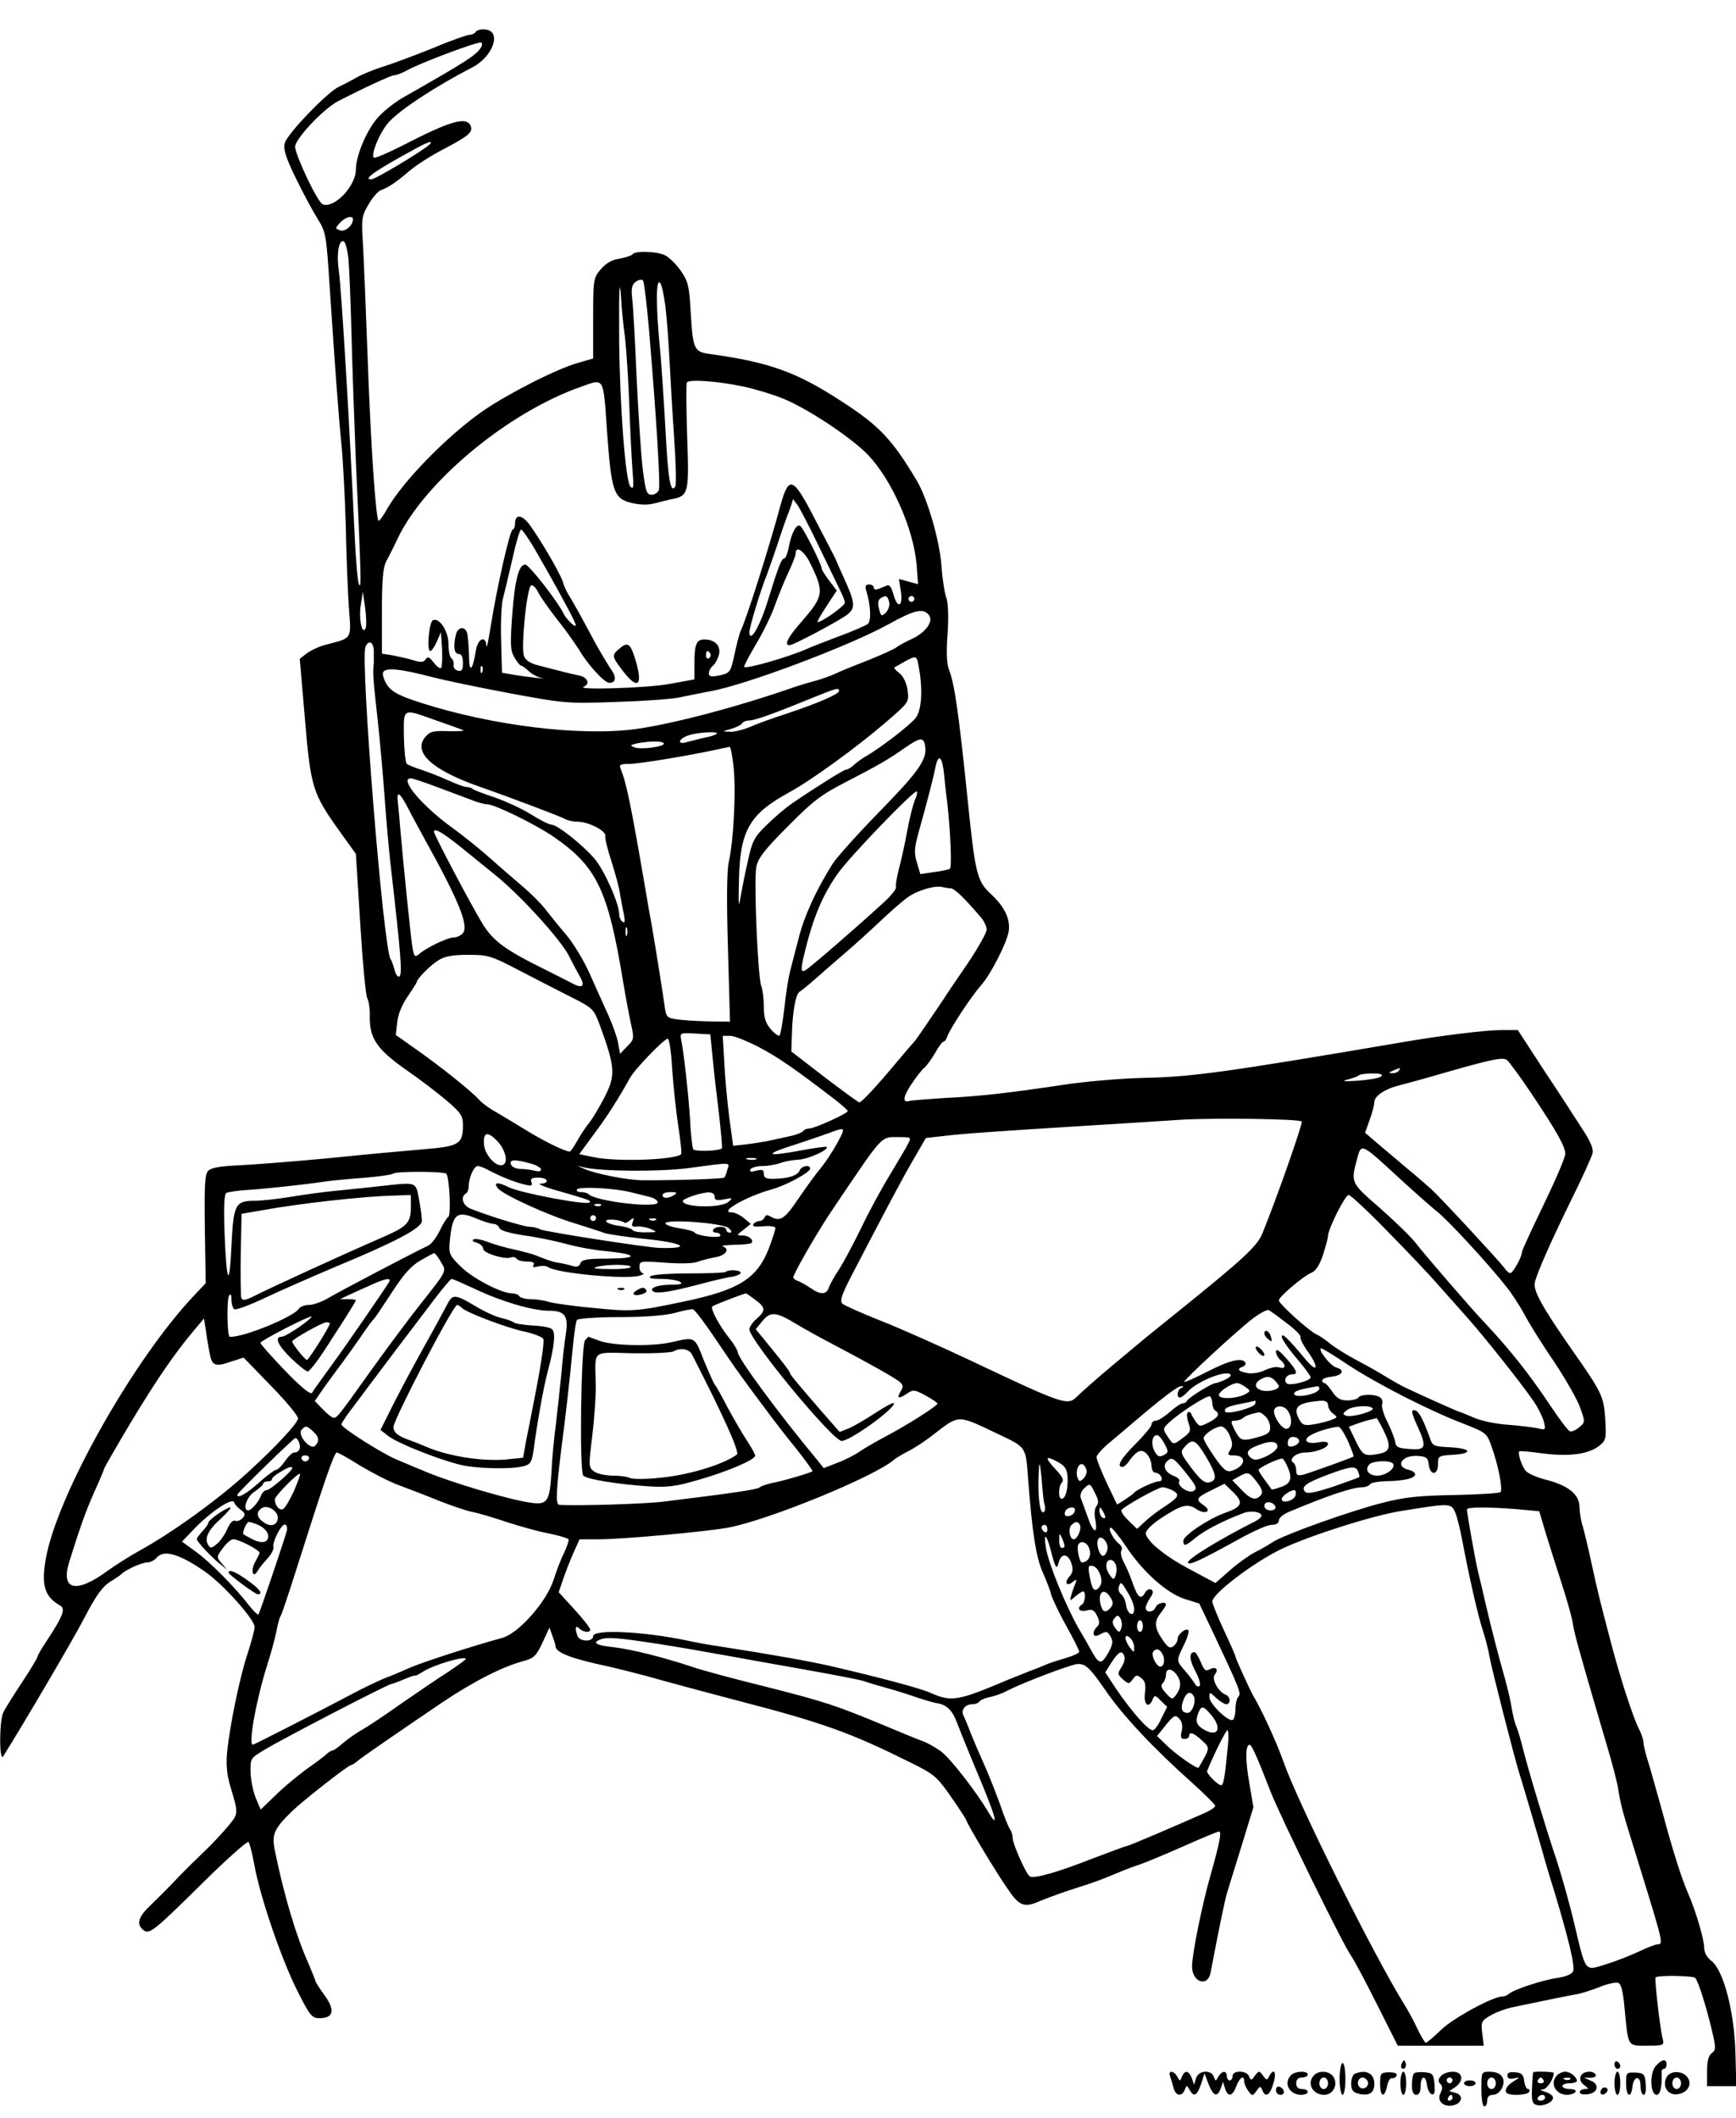 <?xml version="1.0" standalone="no"?>
<!DOCTYPE svg PUBLIC "-//W3C//DTD SVG 20010904//EN"
 "http://www.w3.org/TR/2001/REC-SVG-20010904/DTD/svg10.dtd">
<svg version="1.0" xmlns="http://www.w3.org/2000/svg"
 width="600pt" height="732pt" viewBox="0 0 600 732"
 preserveAspectRatio="xMidYMid meet">

<g transform="translate(0,732) scale(0.1,-0.1)"
fill="#000000" stroke="none">
<path d="M1645 7211 c-3 -6 -13 -11 -21 -11 -8 0 -66 -20 -127 -46 -62 -25
-140 -54 -175 -65 -35 -11 -78 -29 -95 -40 -18 -10 -43 -23 -56 -29 -38 -17
-179 -163 -187 -195 -5 -22 3 -48 40 -124 26 -53 60 -116 76 -141 26 -42 28
-55 39 -225 18 -273 31 -451 41 -550 5 -49 12 -175 15 -280 2 -104 7 -234 11
-287 8 -110 13 -102 -83 -127 -22 -6 -51 -20 -64 -30 l-23 -18 18 -209 c20
-237 26 -256 122 -390 l54 -75 15 -240 c8 -132 19 -248 24 -258 6 -10 10 -41
9 -69 0 -72 27 -110 125 -179 45 -31 108 -79 140 -106 50 -43 57 -53 57 -86 0
-65 -13 -73 -136 -83 -60 -5 -203 -18 -319 -30 -115 -11 -255 -22 -310 -25
-71 -3 -104 -8 -115 -19 -12 -12 -14 -46 -12 -202 l3 -187 -38 -40 c-211 -222
-477 -694 -515 -914 -16 -91 -3 -130 50 -160 19 -11 10 -36 -44 -118 -19 -28
-34 -54 -34 -58 0 -4 -24 -44 -53 -88 -30 -45 -59 -92 -65 -104 -15 -27 -15
-175 -1 -153 68 108 244 407 283 483 38 73 60 103 86 120 19 11 37 24 40 27
13 14 70 40 88 40 11 0 25 7 32 15 25 31 78 16 169 -47 63 -44 171 -165 171
-191 0 -10 -11 -51 -24 -91 -26 -77 -61 -244 -71 -341 -4 -42 -1 -77 10 -115
30 -101 30 -97 -8 -143 -19 -23 -54 -60 -77 -82 -23 -22 -66 -64 -94 -93 -28
-30 -70 -72 -94 -95 -44 -42 -52 -66 -27 -87 21 -17 35 -6 208 165 82 81 152
143 156 139 4 -5 13 -40 20 -79 20 -111 92 -321 146 -430 46 -92 53 -100 79
-100 49 0 55 27 18 79 -18 24 -32 47 -32 50 0 3 -11 29 -23 58 -44 98 -84 233
-116 387 -13 61 -6 78 58 141 37 36 195 160 205 160 3 0 14 7 23 15 20 16 126
89 288 199 110 74 213 127 287 146 33 9 42 18 63 63 l24 52 10 -28 c6 -16 11
-32 11 -36 0 -20 44 -39 140 -61 58 -12 161 -38 230 -58 69 -19 181 -49 250
-67 309 -80 401 -114 610 -218 79 -39 89 -48 137 -117 29 -41 52 -78 53 -81 0
-9 105 -184 142 -236 41 -61 58 -67 110 -44 24 10 81 31 128 46 47 14 103 35
125 45 22 9 60 25 85 33 25 8 97 38 160 66 63 28 118 51 123 51 10 0 3 -37
-29 -150 -29 -102 -64 -273 -64 -316 0 -55 54 -73 64 -22 30 159 49 248 56
273 5 17 28 91 51 165 l41 134 -14 83 c-14 79 -14 133 1 133 7 0 26 -42 72
-161 34 -87 248 -525 279 -569 10 -14 50 -89 89 -167 l72 -143 148 0 149 0 -5
42 c-5 40 -3 44 28 62 18 11 51 23 73 28 94 20 193 40 221 45 17 2 53 14 82
25 28 12 58 18 66 15 10 -4 16 -28 21 -79 14 -145 9 -138 78 -138 57 0 60 1
55 22 -10 37 -29 209 -25 214 9 8 130 6 137 -2 11 -12 37 -95 57 -178 15 -64
15 -71 0 -82 -11 -8 -16 -27 -16 -63 l0 -51 51 0 50 0 -3 117 c-4 143 -42 285
-83 316 -16 12 -25 29 -25 46 0 28 -30 130 -55 186 -22 50 -52 143 -90 285
-21 74 -43 155 -51 179 -8 25 -14 52 -14 60 0 9 -7 28 -14 43 -22 41 -69 188
-100 308 -38 144 -42 161 -66 270 -11 52 -25 109 -30 126 -6 17 -10 46 -11 65
0 44 -38 75 -116 95 -32 8 -64 22 -71 32 -14 18 -27 61 -21 66 2 2 38 -1 80
-7 91 -12 158 -3 195 25 25 20 26 25 22 94 -5 79 -12 92 -115 239 -105 151
-135 205 -128 234 9 36 56 142 130 293 35 70 65 138 69 151 4 17 -6 41 -37 88
-23 36 -82 127 -132 202 l-89 137 -56 0 c-56 0 -211 -19 -355 -44 -593 -101
-718 -118 -875 -121 -83 -2 -207 -12 -290 -25 -189 -28 -282 -39 -410 -45 -58
-4 -110 -8 -117 -10 -25 -8 -22 15 7 58 16 24 36 50 45 57 8 7 25 30 37 51 12
22 25 39 29 39 4 0 10 8 13 18 10 28 84 140 117 177 33 37 89 147 95 185 7 43
-13 85 -61 130 -48 45 -54 67 -80 320 -31 303 -46 408 -65 455 -8 20 -10 61
-5 125 4 59 2 106 -4 123 -6 16 -14 65 -17 110 -6 87 -48 233 -86 297 -85 142
-129 189 -261 274 -155 101 -249 134 -450 162 -59 8 -62 14 -70 148 -5 88 -9
104 -34 140 -16 23 -40 46 -53 53 -29 15 -106 17 -114 4 -3 -4 -23 -11 -45
-15 -27 -4 -47 -16 -65 -37 -25 -30 -26 -35 -26 -169 l0 -139 -52 -15 c-77
-22 -241 -106 -330 -167 -123 -86 -274 -241 -329 -336 -13 -24 -27 -43 -30
-43 -10 0 -28 265 -39 580 -6 162 -13 335 -16 383 -5 81 -4 91 20 131 14 24
33 46 43 49 25 9 51 26 100 68 23 19 74 52 115 73 86 45 103 59 95 80 -14 35
-69 19 -236 -67 -51 -26 -96 -45 -99 -42 -11 11 20 87 51 122 38 43 163 125
289 190 72 37 103 125 46 131 -14 2 -29 -2 -33 -7z m18 -54 c-16 -27 -50 -49
-268 -173 -27 -15 -67 -46 -87 -68 -39 -42 -78 -133 -78 -182 0 -57 -75 -136
-115 -120 -17 6 -95 171 -95 199 0 27 98 131 148 157 89 46 184 90 195 90 7 0
26 7 42 16 48 27 249 102 258 97 4 -2 4 -10 0 -16z m-178 -336 c-21 -21 -188
-121 -202 -121 -31 0 15 31 162 111 35 19 54 24 40 10z m-265 -259 c0 -21 -28
-45 -45 -38 -17 6 -17 7 0 26 18 20 45 27 45 12z m-16 -135 c3 -28 8 -149 11
-267 3 -118 10 -314 15 -435 19 -416 19 -440 11 -425 -5 8 -11 83 -15 165 -18
390 -45 845 -55 920 -9 60 1 111 18 100 5 -3 12 -29 15 -58z m1040 -257 c25
-297 39 -528 33 -544 -4 -9 -15 -16 -25 -16 -17 0 -21 12 -31 93 -6 50 -15
193 -21 317 -5 124 -12 245 -15 269 -4 34 -1 47 12 57 10 7 21 9 25 5 4 -3 14
-85 22 -181z m56 89 c5 -41 11 -123 14 -184 3 -60 10 -181 16 -268 6 -86 8
-162 4 -168 -16 -27 -25 21 -34 197 -6 104 -14 234 -20 289 -13 140 -13 232 1
218 6 -6 14 -44 19 -84z m-140 -104 c5 -44 12 -150 15 -235 3 -85 8 -186 11
-225 5 -58 4 -68 -7 -57 -17 16 -37 278 -39 507 -1 174 1 229 7 140 1 -27 7
-86 13 -130z m410 -171 c41 -9 104 -28 140 -43 86 -36 233 -134 290 -193 83
-87 158 -258 168 -380 l5 -67 -33 9 -33 9 7 -45 c7 -54 -13 -58 -27 -5 -5 19
-13 31 -20 28 -7 -3 -20 -8 -29 -12 -11 -4 -18 -3 -18 4 0 6 -7 11 -16 11 -12
0 -15 -6 -10 -22 16 -52 18 -104 5 -115 -8 -5 -52 -25 -99 -42 -47 -18 -94
-36 -105 -41 -60 -28 -215 -73 -223 -65 -2 2 16 36 40 77 24 40 55 102 67 138
13 36 34 87 47 114 13 28 24 56 24 63 0 28 27 11 48 -29 52 -105 50 -117 -28
-207 -48 -55 -61 -81 -41 -81 12 0 156 76 194 102 34 24 34 40 -1 119 -16 35
-32 71 -35 79 -4 8 -35 69 -70 135 -76 148 -90 153 -119 50 -42 -155 -120
-400 -138 -435 -4 -9 -13 -43 -20 -75 -15 -71 -16 -71 -57 -80 -25 -5 -33 -3
-33 8 0 8 6 20 14 26 8 7 17 24 21 39 7 30 -14 52 -51 52 -27 0 -34 -17 -34
-85 l0 -53 -87 -16 c-79 -14 -327 -22 -295 -9 22 9 13 32 -15 38 -29 6 -65 15
-141 35 -29 7 -46 18 -51 33 -11 29 10 239 25 244 6 2 17 -9 24 -24 8 -16 37
-57 65 -93 29 -36 62 -83 76 -105 31 -53 88 -115 105 -115 23 0 26 20 5 48
-10 15 -34 55 -52 87 -58 109 -79 145 -93 168 -8 12 -17 33 -21 47 -11 35
-105 192 -128 212 -22 21 -37 15 -37 -13 0 -10 -4 -19 -8 -19 -9 0 -54 -196
-76 -335 -8 -49 -14 -80 -15 -67 -2 37 -29 26 -36 -15 -12 -74 -24 -82 -24
-16 -1 34 -4 68 -7 77 -9 23 -31 19 -38 -6 -10 -40 -7 -68 9 -68 10 0 15 -10
15 -31 0 -24 -4 -30 -17 -27 -10 2 -17 11 -15 20 1 9 -2 19 -8 23 -5 3 -10 25
-10 49 0 44 -30 91 -53 83 -14 -4 -23 -107 -10 -107 5 0 15 15 23 33 l14 32 4
-59 c1 -32 0 -61 -3 -64 -4 -4 -15 4 -26 18 -15 20 -21 22 -28 11 -7 -10 -16
-11 -42 -3 -19 6 -51 13 -71 17 l-38 6 0 145 c0 108 4 153 14 172 8 15 27 52
41 82 95 198 384 437 635 524 79 28 75 36 88 -154 15 -208 23 -233 84 -248 29
-7 56 -8 79 -2 19 5 46 12 61 15 58 11 60 20 53 216 -3 98 -4 183 -1 187 7 12
106 5 196 -14z m261 -554 c33 -69 67 -138 74 -153 8 -16 15 -34 15 -40 0 -11
-79 -67 -94 -67 -3 0 10 24 30 54 l36 55 -26 34 c-14 19 -26 37 -26 42 0 14
-63 140 -74 147 -13 9 -31 -24 -40 -74 -4 -21 -11 -38 -15 -38 -10 0 -20 -26
-56 -142 -27 -90 -64 -154 -65 -113 0 17 39 147 61 200 4 11 20 56 35 100 14
44 30 89 34 100 5 11 11 29 15 40 l6 20 15 -20 c8 -11 42 -76 75 -145z m-983
-7 c37 -65 65 -113 118 -212 13 -24 24 -48 24 -52 0 -11 -34 22 -43 42 -18 38
-116 164 -130 167 -23 5 -38 -51 -47 -178 -7 -98 -6 -119 8 -142 9 -16 19 -28
22 -28 4 0 16 -9 27 -19 11 -11 31 -21 44 -24 34 -6 -48 3 -96 11 l-40 7 -3
110 c-2 61 1 126 6 145 5 19 20 81 33 138 12 56 26 102 30 102 4 0 25 -30 47
-67z m-584 -273 c-12 -30 -25 33 -17 79 l7 46 8 -55 c4 -30 5 -62 2 -70z
m1809 90 c3 -12 -2 -27 -11 -37 -15 -14 -17 -14 -24 13 -5 19 -3 31 5 36 19
12 24 10 30 -12z m87 10 c0 -5 -4 -10 -10 -10 -5 0 -10 5 -10 10 0 6 5 10 10
10 6 0 10 -4 10 -10z m50 -55 c18 -21 -10 -61 -58 -83 -20 -9 -44 -22 -52 -28
-8 -7 -51 -26 -95 -44 -44 -17 -96 -38 -115 -47 -19 -9 -48 -19 -65 -24 -16
-4 -50 -14 -75 -22 -196 -69 -428 -130 -555 -147 -190 -25 -494 12 -740 91
-75 24 -99 37 -116 60 -11 16 -18 37 -15 45 7 18 60 13 173 -17 39 -10 158
-35 265 -55 189 -35 197 -36 368 -30 96 3 195 10 220 16 25 5 72 15 105 21
120 21 477 155 615 231 90 50 120 57 140 33z m-1918 -122 c0 -16 0 -35 0 -43
-4 -35 -3 -52 13 -195 9 -82 20 -208 25 -280 5 -71 14 -168 19 -215 38 -330
42 -388 31 -395 -5 -3 -12 7 -16 22 -4 15 -10 33 -14 38 -25 35 -105 1031 -87
1079 10 25 27 19 29 -11z m1163 -12 c3 -5 1 -12 -5 -16 -5 -3 -10 1 -10 9 0
18 6 21 15 7z m720 -44 c15 -77 11 -151 -10 -178 -18 -24 -123 -105 -176 -135
-10 -6 -27 -18 -37 -27 -10 -10 -23 -17 -28 -17 -9 -1 -102 -59 -184 -115 -24
-16 -65 -51 -91 -77 -42 -41 -49 -54 -64 -123 -10 -42 -21 -100 -26 -128 -6
-39 -7 -24 -5 63 4 169 36 226 171 300 79 43 236 157 337 244 80 69 80 69 75
110 -4 25 -14 48 -28 59 -12 9 -20 19 -18 20 80 46 76 46 84 4z m-1508 -19
c-3 -8 -6 -5 -6 6 -1 11 2 17 5 13 3 -3 4 -12 1 -19z m1233 -66 c0 -11 -77
-44 -180 -78 -47 -15 -104 -36 -127 -46 -24 -10 -55 -18 -70 -17 -28 1 -28 1
4 10 18 5 35 14 38 19 3 6 15 10 25 10 19 0 86 24 225 81 76 31 85 33 85 21z
m-1395 -101 c44 -15 87 -31 95 -34 8 -3 -14 -5 -48 -4 -56 2 -66 -1 -83 -21
-42 -53 25 -113 186 -170 120 -42 280 -103 297 -112 10 -6 30 -10 45 -10 37 0
99 -32 95 -49 -2 -7 8 -48 22 -90 13 -42 27 -92 29 -111 3 -19 9 -50 13 -69 5
-25 4 -32 -4 -27 -7 4 -12 16 -12 27 0 36 -52 153 -85 191 -41 48 -129 118
-149 118 -8 0 -40 16 -70 35 -30 19 -86 45 -126 59 -39 13 -74 26 -77 30 -4 3
-13 6 -20 6 -8 0 -38 11 -66 24 -29 13 -70 29 -92 36 -22 7 -44 16 -49 20 -5
5 -9 47 -10 94 -1 101 -6 98 109 57z m972 -47 c-3 -4 -23 -10 -44 -14 -21 -5
-48 -12 -60 -15 -33 -10 -29 11 5 23 30 11 109 16 99 6z m721 -47 c5 -44 -26
-87 -163 -227 -72 -74 -143 -153 -157 -175 -58 -92 -99 -182 -118 -259 -12
-44 -25 -97 -30 -116 -5 -19 -14 -75 -19 -124 -6 -49 -13 -92 -17 -95 -3 -3
-17 7 -30 22 -18 21 -24 40 -24 77 0 27 -4 60 -9 73 -12 32 -26 364 -17 411 6
30 28 59 109 140 88 89 116 110 202 154 116 60 143 76 205 119 52 36 64 37 68
0z m-904 14 c7 -11 -78 -23 -101 -14 -16 6 -15 8 5 13 42 9 91 10 96 1z m242
-88 c8 -86 -1 -250 -17 -321 -7 -31 -8 -133 -3 -300 l7 -253 -74 1 c-41 1 -90
4 -110 7 -34 5 -37 8 -42 47 -9 63 -35 225 -45 281 -5 28 -15 82 -21 120 -51
297 -66 370 -86 418 -6 14 -1 17 31 17 35 0 207 29 304 50 19 4 38 8 42 9 3 0
10 -34 14 -76z m727 -20 c3 -32 8 -76 11 -98 12 -108 16 -223 9 -228 -4 -2
-29 -8 -55 -11 l-47 -7 -12 40 c-11 36 -9 51 10 119 24 86 47 173 55 215 10
44 23 31 29 -30z m-1750 -44 c45 -17 99 -37 120 -45 20 -8 44 -14 52 -14 25 0
161 -67 224 -109 154 -105 192 -184 245 -506 9 -55 22 -122 28 -149 10 -45 9
-50 -15 -73 l-24 -25 -7 39 c-4 21 -20 65 -35 98 -15 33 -43 95 -62 138 -19
43 -55 104 -81 135 -27 31 -60 73 -75 92 -15 19 -51 55 -81 80 -29 25 -78 67
-108 94 -30 27 -89 75 -132 106 -106 77 -183 170 -142 170 6 0 48 -14 93 -31z
m1650 -42 c-6 -12 -19 -62 -28 -112 -9 -49 -23 -110 -30 -135 -6 -25 -10 -50
-8 -56 2 -6 -18 -31 -45 -55 -88 -81 -253 -224 -268 -232 -19 -11 -18 4 6 96
26 98 57 169 105 237 41 59 266 292 274 285 2 -3 0 -15 -6 -28z m-1750 -35
c13 -26 37 -69 52 -97 120 -216 156 -304 135 -330 -7 -8 -21 -15 -32 -15 -21
0 -94 -35 -119 -57 -15 -12 -17 -10 -23 19 -6 35 -33 301 -42 408 -3 36 -7 80
-9 98 -5 42 7 34 38 -26z m179 -129 c39 -32 94 -76 122 -99 84 -68 220 -217
251 -275 15 -30 34 -65 42 -79 16 -31 3 -37 -34 -16 -15 8 -53 27 -83 42 -144
71 -185 101 -222 161 -37 60 -168 308 -168 318 0 15 28 -1 92 -52z m1693 -143
c13 0 46 -31 104 -99 12 -13 21 -33 21 -44 0 -11 -30 -64 -67 -119 -38 -55
-75 -110 -83 -123 -41 -61 -95 -141 -100 -145 -3 -3 -30 -34 -60 -70 -69 -83
-122 -140 -130 -140 -3 0 -58 40 -121 88 l-114 88 2 59 c2 78 13 138 26 147 7
4 34 26 61 50 27 24 72 63 100 87 28 24 80 71 116 105 36 34 80 73 99 86 34
24 95 41 119 34 8 -2 20 -4 27 -4z m-1118 -162 c-3 -7 -5 -2 -5 12 0 14 2 19
5 13 2 -7 2 -19 0 -25z m-376 -120 c56 -29 137 -71 181 -93 77 -39 80 -42 100
-95 55 -150 56 -176 18 -251 -18 -35 -42 -75 -53 -89 -12 -14 -31 -43 -42 -63
-11 -20 -23 -37 -26 -37 -17 0 -99 41 -159 79 -36 22 -81 49 -100 60 -19 10
-44 29 -55 41 -25 28 -128 111 -219 175 l-68 48 5 45 c3 27 17 61 36 88 17 25
31 47 31 49 0 11 47 59 75 76 22 14 49 19 103 19 68 0 79 -3 173 -52z m672
-303 c4 -44 14 -132 22 -195 7 -63 12 -116 10 -119 -10 -9 -93 -12 -99 -3 -3
6 -9 52 -11 104 -6 89 -21 227 -31 276 -4 22 -2 23 48 20 l53 -3 8 -80z m160
36 c66 -35 119 -71 265 -183 23 -18 42 -35 42 -38 0 -8 -114 -60 -132 -60 -9
0 -19 -4 -22 -9 -3 -4 -20 -12 -38 -16 -18 -4 -51 -11 -73 -16 -22 -5 -61 -11
-86 -14 l-45 -5 -14 102 c-7 57 -15 142 -17 191 l-5 87 26 0 c14 0 58 -18 99
-39z m-300 -73 c4 -57 13 -146 21 -198 8 -52 13 -97 10 -99 -19 -20 -227 -27
-303 -10 l-49 10 49 67 c45 59 91 132 126 196 16 30 118 136 131 136 5 0 12
-46 15 -102z m2967 -83 c91 -136 120 -188 120 -213 0 -12 -34 -91 -75 -176
-41 -85 -75 -158 -75 -164 0 -16 -31 -72 -40 -72 -5 0 -15 9 -23 21 -15 20
-215 237 -251 270 -11 10 -50 44 -89 76 -38 32 -85 72 -104 88 l-35 30 16 45
c9 25 16 52 16 61 0 21 37 46 87 58 45 12 86 23 168 47 155 44 190 51 204 40
7 -6 44 -56 81 -111z m-455 75 c-3 -5 -14 -10 -23 -9 -14 0 -13 2 3 9 27 11
27 11 20 0z m-61 -20 c-6 -6 -42 -12 -80 -15 -51 -3 -60 -2 -36 4 18 5 36 11
39 15 4 3 24 6 47 6 27 0 37 -3 30 -10z m-275 -156 c5 -5 -88 -270 -136 -387
-19 -45 -62 -85 -295 -273 -121 -97 -108 -87 -223 -183 -55 -46 -110 -95 -123
-108 -32 -32 -45 -28 -372 127 -102 48 -239 109 -305 135 -66 26 -126 53 -133
59 -10 10 -4 29 31 97 119 229 173 331 213 400 l44 76 63 7 c64 8 196 17 502
36 99 6 241 15 315 20 119 7 409 3 419 -6z m-1605 -74 c-15 -28 -41 -67 -58
-88 -17 -20 -51 -67 -76 -104 -47 -70 -63 -81 -94 -64 -14 8 -20 8 -23 -1 -3
-7 -11 -13 -18 -13 -8 0 -17 -5 -21 -11 -5 -8 6 -10 35 -7 23 2 41 -1 41 -6 0
-6 -10 -37 -22 -69 -41 -106 -103 -145 -293 -185 -161 -34 -182 -36 -308 -23
-69 6 -140 16 -158 21 -19 6 -48 10 -66 10 -17 0 -35 5 -38 10 -3 6 -15 10
-25 10 -37 0 -135 51 -177 92 -38 37 -42 45 -39 82 9 101 23 114 94 84 24 -10
50 -18 58 -18 8 0 17 -6 20 -14 3 -9 35 -18 87 -26 45 -6 111 -20 147 -30 36
-10 96 -21 134 -24 110 -11 115 -25 10 -26 -75 0 -93 -3 -98 -16 -4 -12 -13
-14 -29 -9 -12 4 -31 8 -42 10 -20 2 -43 10 -80 25 -11 5 -45 14 -75 21 -30 6
-72 18 -92 26 -21 8 -43 13 -50 10 -8 -4 -5 -8 10 -12 12 -4 22 -13 22 -21 0
-15 74 -38 96 -30 7 3 16 1 19 -4 4 -6 20 -10 36 -10 20 0 28 -4 23 -12 -5 -8
0 -9 16 -5 13 3 29 2 34 -2 26 -21 269 -44 316 -30 14 4 19 8 13 8 -7 1 -13
11 -13 22 0 21 3 21 88 15 53 -4 98 -3 113 3 13 5 41 12 62 16 36 6 51 29 25
37 -7 3 12 5 41 6 29 0 55 3 58 6 10 10 -9 26 -30 26 -22 0 -22 1 3 20 l25 20
-24 20 c-13 11 -32 20 -43 20 -45 0 52 55 138 79 49 13 134 59 134 72 0 15
-30 10 -36 -6 -7 -17 -37 -28 -86 -29 -30 -1 -38 3 -38 17 0 14 -5 16 -26 11
-19 -5 -25 -4 -20 5 4 6 22 11 41 11 19 0 46 5 61 10 15 6 43 11 63 12 33 1
108 35 98 44 -2 2 -39 -3 -83 -11 -122 -23 -138 -17 -39 15 50 16 108 36 130
44 58 22 59 21 29 -34z m-1174 5 c26 -28 37 -70 20 -80 -21 -13 -63 30 -67 68
-4 45 12 49 47 12z m1419 -7 c-6 -13 -35 -61 -63 -108 -29 -47 -74 -130 -100
-185 -27 -55 -61 -119 -76 -142 -15 -22 -31 -51 -35 -62 -8 -26 -29 -27 -63
-3 -15 10 -35 22 -45 25 -10 4 -17 10 -15 15 19 44 95 173 143 243 171 253
158 239 222 239 42 0 43 -1 32 -22z m1692 -115 c52 -48 112 -101 133 -118 37
-28 176 -178 243 -263 18 -22 47 -67 64 -99 17 -32 63 -105 102 -162 38 -57
78 -127 88 -155 18 -51 18 -51 -3 -69 -12 -10 -26 -16 -32 -14 -6 2 -38 44
-71 94 -70 105 -140 193 -225 283 -37 38 -208 236 -237 274 -17 22 -74 77
-125 122 -100 87 -100 86 -77 171 14 52 13 53 140 -64z m-2218 60 c-7 -2 -21
-2 -30 0 -10 3 -4 5 12 5 17 0 24 -2 18 -5z m-780 -14 c20 -5 37 -15 37 -21 0
-6 -9 -8 -22 -4 -13 3 -35 6 -49 6 -15 0 -29 7 -33 15 -7 18 13 19 67 4z m681
-21 c-3 -13 -8 -25 -11 -28 -4 -4 -167 -10 -283 -9 -49 0 -162 22 -200 39
l-25 11 25 -6 c63 -14 261 -15 360 -2 149 20 143 21 134 -5z m-826 -2 c41 -22
94 -43 126 -50 23 -6 27 -4 23 8 -5 12 1 16 23 16 35 0 41 -20 8 -21 -13 0 15
-12 62 -25 110 -32 114 -33 107 -40 -10 -10 -240 33 -279 53 -38 19 -54 17
-37 -4 19 -23 177 -95 269 -122 41 -13 85 -27 98 -32 13 -5 77 -14 142 -21
132 -13 166 -34 50 -31 -42 1 -397 56 -412 64 -9 5 -26 9 -37 9 -19 0 -138 36
-203 62 -28 10 -38 41 -18 53 6 3 10 15 10 25 0 29 18 70 31 70 6 0 23 -6 37
-14z m-145 -13 c11 -18 16 -142 7 -148 -6 -4 -19 -25 -30 -48 -11 -23 -29 -47
-40 -52 -59 -28 -310 -160 -345 -181 -22 -13 -52 -24 -67 -24 -15 0 -31 -6
-35 -13 -17 -28 -195 -101 -239 -97 -9 0 -11 129 -2 143 5 7 8 2 8 -15 0 -15
5 -30 10 -33 6 -3 52 14 103 38 50 24 160 72 242 107 210 87 297 133 303 158
1 8 -3 40 -9 73 -13 68 -4 64 -149 48 -47 -5 -112 -12 -145 -15 -33 -3 -99
-12 -148 -20 -48 -8 -104 -14 -125 -14 -69 0 -75 -11 -82 -156 -7 -151 -17
-131 -24 48 -3 88 -1 130 6 135 7 3 37 8 67 10 56 3 205 19 271 29 19 3 79 9
133 13 53 4 100 11 104 14 9 10 181 9 186 0z m639 -64 c24 -6 53 -13 65 -16
12 -3 24 -10 26 -17 10 -24 -213 1 -239 27 -4 4 -16 7 -26 7 -11 0 -17 4 -14
9 7 11 131 5 188 -10z m148 -9 c-20 -13 -40 -13 -40 0 0 6 12 10 28 10 21 0
24 -2 12 -10z m140 -6 c0 -12 7 -14 33 -9 30 6 31 5 13 -10 -28 -21 -156 -18
-156 4 0 8 57 28 88 30 14 0 22 -5 22 -15z m-1050 -37 c0 -53 -13 -66 -95
-102 -125 -54 -398 -179 -448 -205 -28 -14 -39 -16 -43 -6 -2 6 -3 75 -2 151
l3 140 70 12 c131 24 357 49 458 51 l57 2 0 -43z m3374 -81 c67 -68 146 -151
176 -186 30 -34 78 -87 105 -118 61 -69 190 -232 227 -287 15 -22 30 -53 34
-69 7 -28 6 -29 -22 -22 -16 3 -63 9 -104 12 -41 3 -94 14 -117 25 -24 10 -45
19 -47 19 -4 0 -121 52 -186 83 -14 6 -47 25 -75 42 -27 17 -75 43 -105 59
-30 16 -66 39 -80 50 -14 12 -36 28 -50 34 -28 14 -130 106 -130 118 0 12 83
82 110 94 18 7 30 26 43 64 9 29 17 58 17 65 0 23 59 141 71 141 7 0 67 -56
133 -124z m-2717 88 c-3 -3 -12 -4 -19 -1 -8 3 -5 6 6 6 11 1 17 -2 13 -5z
m-17 -44 c0 -5 -4 -10 -10 -10 -5 0 -10 5 -10 10 0 6 5 10 10 10 6 0 10 -4 10
-10z m99 -16 c2 -2 11 2 19 9 13 10 15 9 9 -6 -6 -15 -2 -18 16 -16 12 1 33
-3 47 -9 23 -10 22 -11 -17 -11 -23 -1 -44 3 -47 8 -3 5 -26 12 -51 15 -25 4
-43 12 -40 17 5 8 52 3 64 -7z m108 10 c-3 -3 -12 -4 -19 -1 -8 3 -5 6 6 6 11
1 17 -2 13 -5z m252 -29 c11 -10 11 -15 3 -15 -7 0 -12 5 -12 10 0 6 -9 10
-19 10 -11 0 -23 -4 -26 -10 -3 -5 1 -10 9 -10 9 0 16 -5 16 -10 0 -11 -82 -2
-90 11 -3 4 -26 10 -52 14 -27 4 -48 12 -48 17 0 16 202 1 219 -17z m-996
-115 c21 -35 24 -28 -68 -145 -39 -49 -115 -151 -168 -225 -120 -168 -122
-170 -134 -170 -5 0 -22 13 -37 29 l-28 29 33 48 c19 26 46 63 61 83 15 20 44
61 65 91 20 30 40 57 44 60 4 3 31 44 62 91 41 64 67 93 99 112 24 14 45 25
48 26 3 1 14 -13 23 -29z m657 -19 c0 -4 -33 -8 -72 -7 -45 0 -63 3 -48 7 36
10 120 10 120 0z m-836 -53 c-15 -25 -159 -234 -189 -274 -43 -60 -69 -95 -77
-108 -5 -7 -39 21 -93 77 -47 49 -85 92 -85 96 0 7 162 91 176 91 5 0 -13 -16
-40 -35 -27 -19 -55 -35 -63 -35 -26 0 -12 -31 34 -75 26 -25 51 -45 57 -45 6
1 31 33 56 71 25 39 60 93 78 121 17 27 32 52 32 54 0 2 -12 4 -27 4 l-28 0
30 14 c17 8 50 23 75 34 52 24 75 28 64 10z m298 -23 c90 -43 199 -75 254 -75
56 0 69 -17 60 -78 -4 -26 -12 -90 -16 -142 -5 -52 -14 -131 -19 -175 -6 -44
-13 -117 -15 -163 -6 -101 -14 -113 -69 -106 -76 10 -291 74 -381 114 -23 9
-61 26 -86 36 -52 22 -190 110 -190 121 0 5 22 37 50 73 27 36 67 90 90 120
38 51 62 82 187 247 27 35 51 63 54 63 4 0 40 -16 81 -35z m968 -37 c37 -27
37 -38 5 -66 -14 -12 -25 -28 -25 -36 0 -37 288 -386 319 -386 29 0 181 109
181 130 0 5 -27 -9 -61 -31 -33 -22 -76 -47 -94 -55 l-33 -13 -64 73 c-95 110
-108 126 -108 132 0 3 -26 38 -59 78 l-59 72 22 27 c28 35 47 34 115 -7 31
-19 88 -50 126 -70 122 -64 224 -121 237 -134 10 -10 10 -17 0 -32 -14 -24 -5
-26 25 -5 19 13 25 12 62 -8 22 -12 41 -25 41 -28 0 -8 -107 -76 -180 -114
-30 -16 -70 -39 -88 -51 -18 -13 -54 -31 -79 -40 l-46 -18 -24 30 c-132 159
-272 349 -273 370 0 6 -12 27 -27 46 -36 44 -69 106 -61 113 4 4 105 43 116
45 2 0 16 -10 32 -22z m-132 -143 c63 -94 93 -136 194 -270 12 -16 48 -63 81
-103 32 -41 57 -75 55 -77 -6 -5 -103 -34 -138 -40 -19 -4 -40 -11 -45 -16
-10 -7 -82 -18 -325 -48 -67 -9 -304 -16 -367 -12 -13 1 -11 49 8 201 14 106
28 230 38 336 5 51 11 96 15 102 3 5 67 10 148 10 93 0 160 6 193 15 28 8 55
13 60 12 6 -1 43 -50 83 -110z m1969 62 c29 -21 50 -43 48 -48 -3 -4 9 -28 27
-53 38 -54 31 -73 -9 -25 -62 74 -82 94 -83 79 0 -8 23 -41 50 -73 28 -32 50
-63 50 -67 0 -13 -73 -31 -83 -21 -12 12 0 31 19 31 22 0 17 13 -21 56 -23 26
-34 34 -35 23 0 -9 7 -22 15 -29 21 -17 19 -33 -3 -26 -10 4 -32 -1 -49 -9
-17 -9 -44 -13 -58 -11 -35 6 -42 14 -21 22 9 3 13 10 10 15 -11 18 -54 8
-130 -31 -43 -22 -79 -38 -81 -36 -5 4 182 177 237 219 25 19 50 32 55 29 6
-3 34 -23 62 -45z m-3723 -101 c8 -46 19 -51 71 -33 l47 15 94 -97 c52 -53 94
-104 94 -113 0 -16 -77 -99 -175 -188 -103 -94 -258 -206 -374 -270 -34 -19
-83 -50 -108 -68 -111 -82 -165 -68 -133 32 44 141 62 188 101 273 10 24 19
45 19 47 0 3 41 74 91 158 89 148 152 240 221 322 l33 39 7 -44 c3 -24 9 -57
12 -73z m416 100 c0 -10 -73 -126 -79 -126 -7 0 -51 55 -51 64 0 7 104 66 118
66 6 0 12 -2 12 -4z m3519 -143 c99 -65 280 -158 398 -203 79 -31 82 -33 98
-79 23 -63 40 -149 31 -158 -4 -4 -75 -8 -159 -10 -121 -2 -172 -7 -249 -27
-108 -27 -340 -110 -378 -135 -14 -9 -42 -26 -63 -36 -21 -11 -60 -39 -87 -63
l-49 -43 -34 18 c-93 49 -125 68 -164 100 -24 19 -43 43 -43 53 0 11 21 32 53
53 70 46 91 52 121 32 31 -21 57 -9 27 12 -30 20 -27 27 25 52 l46 23 31 -30
c36 -36 30 -50 -30 -71 -56 -20 -143 -78 -143 -96 0 -21 7 -19 43 11 29 24 96
59 163 84 27 11 64 5 64 -9 0 -4 -10 -13 -22 -19 -125 -63 -239 -133 -232
-143 5 -9 39 6 177 82 48 27 98 49 112 49 16 0 25 6 25 15 0 9 15 21 33 29
133 56 221 86 256 86 11 0 23 5 26 10 3 6 30 10 58 11 62 1 98 10 98 24 0 6
-10 12 -22 15 -51 12 -22 53 33 48 28 -2 34 -7 36 -30 5 -39 32 -37 32 1 0 29
2 30 50 33 72 4 67 22 -7 26 -59 3 -62 4 -72 35 -21 58 -36 87 -48 92 -18 6
-16 -6 7 -56 32 -71 28 -81 -27 -77 -41 3 -48 6 -51 25 -2 12 -14 43 -27 69
-13 25 -21 53 -18 61 3 8 0 19 -8 24 -19 12 -66 11 -74 -1 -3 -5 -21 -10 -38
-10 -24 0 -37 7 -52 30 -11 16 -23 30 -27 30 -5 0 -8 4 -8 9 0 6 14 11 32 13
38 4 48 23 16 32 -20 5 -67 66 -51 66 3 0 45 -25 92 -57z m-420 -49 c-13 -7
-30 -13 -37 -14 -14 0 -95 -51 -100 -62 -2 -5 -8 -8 -14 -8 -6 0 -26 -13 -45
-30 -18 -16 -40 -30 -48 -30 -8 0 -15 -6 -15 -13 0 -7 -25 -37 -55 -67 -51
-51 -68 -80 -45 -80 5 0 17 11 25 24 9 13 23 27 32 30 19 8 42 -20 43 -51 0
-13 6 -23 14 -23 8 0 16 -7 20 -15 3 -9 0 -15 -10 -15 -15 0 -75 -28 -84 -39
-3 -4 -17 -14 -32 -24 l-27 -17 -36 75 c-19 41 -35 81 -35 89 0 8 24 34 53 57
28 24 61 51 72 61 97 83 156 128 167 127 10 0 10 -2 1 -6 -14 -5 -18 -33 -5
-33 5 0 17 9 28 21 29 32 118 70 143 61 9 -4 6 -9 -10 -18z m181 -25 c0 -12
-38 -21 -60 -14 -27 8 -25 28 3 41 17 8 26 7 40 -4 9 -9 17 -19 17 -23z m-115
-3 c18 -13 18 -14 -2 -25 -30 -15 -85 -18 -90 -4 -4 11 41 42 63 43 5 0 19 -6
29 -14z m255 -5 c0 -5 -10 -13 -22 -17 -34 -12 -69 -11 -65 1 3 8 18 13 80 24
4 0 7 -3 7 -8z m-370 -51 c0 -10 5 -22 10 -25 18 -11 11 -24 -22 -41 -30 -15
-32 -15 -44 1 -7 10 -15 23 -17 29 -2 6 -8 8 -12 4 -4 -4 -3 -20 3 -36 9 -27
7 -32 -19 -51 -35 -26 -33 -26 -54 5 -17 26 -16 27 6 48 39 36 132 95 141 90
4 -3 8 -14 8 -24z m148 -2 c-5 -14 -97 -38 -103 -27 -7 11 8 19 57 28 24 5 45
9 46 10 2 1 2 -4 0 -11z m252 -4 c0 -9 8 -23 18 -30 16 -12 15 -13 -8 -22 -14
-5 -41 -12 -61 -15 -31 -5 -38 -2 -49 18 -23 43 -4 58 78 64 14 0 22 -5 22
-15z m-141 -17 c18 -23 18 -61 -1 -65 -18 -4 -53 51 -43 68 9 14 31 12 44 -3z
m295 6 c9 -10 -73 -33 -91 -26 -14 5 -13 8 3 20 19 14 76 18 88 6z m-370 -29
c9 -8 16 -25 16 -38 0 -18 -9 -24 -46 -34 -52 -14 -57 -12 -78 28 -13 27 -13
30 3 30 9 0 21 4 27 9 8 8 29 15 56 20 4 0 14 -6 22 -15z m-927 -59 c103 -49
98 -42 107 -165 14 -179 27 -261 49 -312 13 -29 27 -65 30 -79 4 -14 27 -63
52 -108 25 -44 45 -85 45 -90 0 -4 -19 -13 -42 -20 -24 -7 -52 -16 -63 -20
-11 -5 -40 -17 -65 -26 -25 -10 -58 -23 -75 -30 -175 -74 -196 -78 -268 -46
-35 16 -183 55 -342 92 -80 18 -190 38 -395 70 -30 4 -77 13 -105 19 -152 32
-325 40 -325 15 0 -20 -46 -20 -54 1 -10 27 -7 39 6 26 14 -14 38 -16 38 -4 0
5 -24 36 -54 69 l-55 60 15 44 c8 24 24 65 36 92 l21 47 66 0 c84 0 367 26
446 40 137 25 507 176 575 235 8 7 31 20 50 30 19 9 60 36 90 60 86 66 79 66
217 0z m1333 15 c29 -57 26 -76 -11 -84 -53 -10 -58 -8 -83 43 l-24 50 27 10
c14 5 35 12 46 14 11 3 21 5 22 6 2 0 12 -17 23 -39z m-3698 -7 c21 -19 23
-34 7 -50 -16 -16 -62 37 -47 55 14 16 18 15 40 -5z m3168 -14 c10 -24 11 -36
2 -50 -11 -17 -9 -19 12 -19 48 0 41 -39 -9 -54 -16 -4 -28 6 -57 48 -21 30
-38 59 -38 65 0 14 41 41 61 41 9 0 22 -14 29 -31z m409 -20 c12 -28 21 -52
19 -53 -7 -5 -155 -58 -175 -63 -18 -4 -23 -1 -23 15 0 12 -5 24 -10 27 -18
11 10 35 41 35 36 0 79 16 79 30 0 7 -13 9 -34 5 -41 -8 -56 9 -24 26 21 12
68 26 94 28 5 1 20 -22 33 -50z m-634 -9 c14 -27 14 -30 -3 -39 -15 -8 -22 -5
-32 14 -13 25 -8 55 9 55 6 0 17 -13 26 -30z m465 9 c0 -12 -29 -24 -37 -16
-3 4 -3 13 0 21 6 16 37 11 37 -5z m-3456 -5 c7 -19 0 -34 -17 -34 -7 0 -21
-14 -32 -30 -11 -16 -25 -30 -31 -30 -5 0 -32 -20 -60 -45 -41 -37 -74 -56
-74 -41 0 6 195 196 201 196 4 0 10 -7 13 -16z m3134 -48 c37 -63 40 -82 12
-89 -16 -4 -30 7 -62 49 -39 53 -40 55 -23 74 27 30 37 25 73 -34z m247 34 c0
-8 -17 -23 -38 -33 -31 -14 -42 -15 -53 -6 -21 17 -13 31 27 45 42 16 64 13
64 -6z m-3171 -65 c40 -24 101 -56 137 -69 35 -13 98 -37 139 -54 41 -16 91
-33 110 -37 19 -3 73 -19 120 -35 47 -15 113 -34 148 -40 34 -7 64 -16 67 -20
2 -4 -5 -24 -15 -46 -11 -21 -27 -64 -37 -95 -25 -76 -121 -185 -178 -200
-106 -29 -272 -83 -319 -103 -28 -13 -67 -29 -86 -36 -19 -8 -69 -31 -110 -53
-119 -63 -342 -177 -346 -177 -17 0 13 162 51 280 13 41 27 93 31 115 4 22 10
45 14 50 4 6 28 78 54 160 97 306 131 405 140 405 4 0 41 -20 80 -45z m-176
24 c-2 -6 -8 -10 -13 -10 -5 0 -11 4 -13 10 -2 6 4 11 13 11 9 0 15 -5 13 -11z
m2541 -154 c7 -20 1 -39 -8 -29 -10 9 -15 80 -10 149 1 27 4 16 9 -35 3 -41 7
-79 9 -85z m44 144 c30 -16 37 -28 37 -66 0 -37 -9 -63 -21 -63 -12 0 -11 44
1 56 8 8 2 21 -20 44 -40 43 -39 51 3 29z m447 -41 c35 -44 39 -53 25 -61 -18
-10 -59 19 -49 34 3 5 -6 13 -19 18 -29 11 -40 34 -24 50 17 17 23 14 67 -41z
m348 27 c20 -43 15 -62 -20 -74 -17 -6 -32 -10 -33 -9 -1 2 -11 16 -23 32 -12
16 -22 32 -22 36 0 7 64 38 81 39 3 1 11 -10 17 -24z m367 6 c9 -16 -25 -41
-55 -41 -30 0 -45 21 -27 39 13 13 73 15 82 2z m-1061 -18 c4 -9 0 -23 -8 -32
-14 -13 -16 -13 -22 2 -7 20 1 47 15 47 5 0 12 -8 15 -17z m-2744 3 c0 -10
-76 -76 -88 -76 -7 0 -15 -8 -19 -17 -8 -23 -34 -53 -45 -53 -21 0 -6 47 22
65 16 11 30 23 30 28 0 4 7 7 15 7 8 0 15 3 15 8 0 4 12 15 28 24 27 17 42 22
42 14z m3684 -12 c4 -9 5 -18 4 -19 -2 -2 -42 -16 -90 -33 -68 -22 -90 -26
-98 -17 -14 17 4 30 81 59 78 29 95 31 103 10z m-3678 -67 c-14 -30 -30 -58
-37 -62 -12 -8 -29 11 -29 33 0 12 81 94 87 88 2 -2 -8 -28 -21 -59z m3328 31
c18 -24 22 -36 14 -45 -17 -21 -36 -15 -68 19 l-31 32 23 13 c32 17 34 17 62
-19z m-559 -39 c12 -23 13 -34 5 -44 -7 -8 -9 -28 -4 -49 9 -52 -8 -44 -27 12
-9 26 -20 54 -23 63 -4 10 0 23 9 33 22 21 22 21 40 -15z m266 11 c28 -15 24
-24 -23 -55 -24 -15 -55 -39 -70 -53 l-28 -26 -30 29 c-16 15 -27 32 -24 36 7
12 127 79 142 79 7 0 22 -5 33 -10z m427 -17 c-3 -19 -48 -32 -48 -14 0 10 28
30 43 31 5 0 7 -8 5 -17z m-3646 -51 c15 -11 17 -17 7 -28 -7 -8 -18 -13 -26
-10 -8 3 -18 -7 -27 -27 -7 -18 -23 -41 -35 -52 -19 -16 -24 -17 -31 -5 -15
23 -1 52 44 92 22 21 37 38 32 38 -14 0 -76 -43 -76 -53 0 -4 -9 -17 -20 -29
-11 -12 -20 -24 -20 -27 0 -9 51 -63 80 -86 l25 -20 -19 22 c-18 21 -18 23 4
52 12 17 28 31 36 31 21 0 95 -39 91 -48 -1 -4 -9 -19 -17 -34 -14 -29 -5 -54
10 -28 5 9 20 28 34 43 14 15 23 33 21 40 -5 16 27 80 40 78 6 -1 8 -10 7 -19
-5 -22 -94 -286 -99 -292 -2 -2 -16 11 -31 30 -47 61 -135 151 -185 187 l-48
35 43 45 c57 59 131 108 137 91 2 -7 13 -19 23 -26z m3576 11 c2 -8 -5 -13
-17 -13 -12 0 -21 6 -21 16 0 18 31 15 38 -3z m-3448 -38 c0 -25 -22 -34 -46
-18 -28 18 -31 38 -7 52 19 10 53 -11 53 -34z m4069 19 c7 -15 18 -61 26 -103
22 -117 52 -251 70 -306 9 -27 20 -70 24 -95 9 -47 85 -344 101 -395 10 -31
65 -218 80 -270 4 -16 23 -82 43 -145 50 -167 71 -255 64 -273 -4 -10 -24 -18
-54 -23 -51 -7 -151 -40 -168 -55 -5 -5 -15 -9 -22 -9 -33 0 -171 -75 -213
-116 -25 -24 -48 -44 -52 -44 -3 0 -16 21 -29 48 -12 26 -32 63 -44 82 -108
174 -368 696 -419 841 -23 66 -76 181 -105 229 -11 19 -61 129 -61 135 0 3
-18 44 -40 91 -22 47 -40 92 -40 99 0 27 144 136 240 182 100 47 319 117 420
132 161 26 165 26 179 -5z m-1315 1 c-6 -16 -34 -21 -34 -7 0 13 11 22 26 22
8 0 11 -6 8 -15z m106 -18 c0 -5 -4 -5 -10 -2 -5 3 -10 14 -10 23 0 15 2 15
10 2 5 -8 10 -19 10 -23z m1424 27 l76 -7 21 -71 c12 -39 36 -116 54 -171 18
-55 36 -118 40 -140 3 -22 13 -62 21 -90 31 -111 65 -226 97 -335 19 -63 38
-135 41 -160 9 -53 10 -59 71 -255 84 -272 85 -275 63 -275 -6 0 -35 -11 -64
-25 -30 -14 -81 -34 -114 -44 -74 -23 -68 -31 -109 141 -16 68 -44 167 -61
219 -37 110 -94 298 -116 384 -8 33 -19 69 -24 80 -5 11 -11 38 -15 60 -3 22
-14 69 -24 105 -24 84 -48 178 -67 260 -8 36 -20 85 -26 110 -10 42 -37 196
-38 213 0 9 72 9 174 1z m-4350 -55 c26 -12 40 -35 30 -50 -7 -13 -30 -11 -57
4 -12 6 -24 13 -25 14 -7 3 10 43 18 43 5 0 20 -5 34 -11z m2839 -1 c5 -15
-10 -48 -22 -48 -14 0 -20 37 -8 49 14 14 24 14 30 -1z m-113 -14 c0 -8 -4
-12 -10 -9 -5 3 -10 10 -10 16 0 5 5 9 10 9 6 0 10 -7 10 -16z m270 -56 c58
-89 142 -164 204 -184 l51 -16 48 -101 c91 -193 98 -210 87 -221 -5 -5 -10
-25 -10 -42 0 -18 -4 -35 -9 -38 -14 -9 -81 55 -81 78 0 19 1 19 23 -2 13 -12
29 -22 35 -22 17 0 15 27 -2 33 -26 10 -50 55 -37 70 14 18 3 29 -19 17 -13
-7 -19 -2 -30 26 -8 18 -17 34 -21 34 -20 0 -19 -25 2 -65 13 -24 20 -48 15
-52 -4 -4 -11 -1 -16 7 -4 8 -20 29 -34 45 -31 36 -31 34 -4 90 12 24 19 48
15 51 -9 9 -37 -15 -37 -31 0 -7 -6 -18 -14 -24 -11 -9 -18 -6 -34 16 -32 45
-34 67 -12 96 11 14 20 28 20 31 0 13 -31 5 -36 -9 -7 -18 -34 -20 -34 -2 0 7
7 22 15 34 11 16 12 24 4 29 -6 4 -16 -1 -21 -10 -15 -26 -25 -19 -43 32 -9
26 -23 59 -32 75 -8 15 -11 32 -7 39 4 6 0 16 -8 22 -20 15 -41 56 -29 56 5 0
28 -28 51 -62z m-211 0 c1 -5 -3 -8 -9 -8 -5 0 -10 12 -9 28 0 24 1 25 9 7 5
-11 9 -23 9 -27z m-49 -10 c18 -69 22 -76 29 -48 9 33 32 32 44 -3 7 -22 5
-32 -7 -46 -19 -21 -9 -36 12 -18 13 10 15 9 8 -8 -5 -11 -11 -29 -14 -40 -5
-19 -4 -19 15 -2 11 9 23 17 26 17 11 0 8 -38 -3 -45 -20 -13 -10 -27 15 -21
20 5 27 2 37 -19 9 -19 9 -28 0 -37 -20 -20 -15 -40 7 -28 26 14 29 13 41 -9
8 -15 5 -28 -11 -56 -22 -37 -30 -37 -53 3 -6 11 -27 49 -48 84 -44 77 -104
223 -113 278 -9 53 1 51 15 -2z m198 -1 c-2 -11 -8 -22 -14 -24 -13 -4 -28 43
-18 58 9 16 35 -11 32 -34z m-62 -3 c6 -24 -6 -43 -27 -44 -8 0 -19 52 -12 62
10 17 33 6 39 -18z m92 -58 c2 -9 1 -24 -3 -33 -5 -14 -8 -13 -21 6 -17 24
-12 55 9 49 6 -3 14 -12 15 -22z m-55 -29 c6 -19 5 -32 -4 -43 -16 -19 -25 -8
-33 39 -6 33 -5 38 10 35 10 -1 22 -16 27 -31z m96 -63 c12 -19 21 -44 21 -55
0 -30 -24 -18 -28 14 -2 14 -9 31 -17 37 -8 6 -11 18 -8 26 7 19 8 19 32 -22z
m-61 -15 c10 -16 10 -24 1 -35 -17 -20 -28 -17 -35 10 -11 44 12 61 34 25z
m37 -107 c-6 -16 -8 -15 -21 2 -10 15 -11 23 -2 33 10 12 13 12 21 -2 5 -9 6
-24 2 -33z m75 8 c0 -11 -4 -20 -10 -20 -5 0 -10 9 -10 20 0 11 5 20 10 20 6
0 10 -9 10 -20z m-30 -73 c0 -20 0 -20 -15 -1 -20 27 -20 51 0 34 8 -7 15 -22
15 -33z m-1655 13 c72 -11 175 -29 230 -39 55 -10 183 -33 285 -51 102 -18
194 -36 205 -40 11 -4 47 -15 80 -24 33 -9 80 -24 105 -33 25 -8 57 -18 72
-20 31 -6 51 -26 66 -68 6 -16 36 -91 67 -165 65 -153 81 -210 41 -143 -42 71
-132 187 -165 211 -17 12 -43 27 -58 33 -16 5 -75 30 -133 54 -171 71 -206 83
-415 136 -110 27 -225 58 -255 69 -100 33 -208 60 -269 67 -58 6 -76 15 -48
26 23 10 61 7 192 -13z m1753 -37 c10 -20 5 -43 -8 -43 -13 0 -32 39 -25 50 9
15 23 12 33 -7z m-132 -7 c3 -8 -1 -25 -10 -38 -14 -22 -14 -25 5 -42 20 -17
21 -17 34 0 11 16 15 16 30 4 13 -10 16 -24 12 -52 -5 -40 14 -55 27 -21 6 15
9 15 28 -5 l22 -21 -20 -40 c-10 -23 -24 -41 -30 -41 -16 0 -72 64 -123 138
l-41 62 22 35 c25 38 36 43 44 21z m-2276 -10 c0 -2 -28 -22 -62 -45 -35 -22
-108 -72 -163 -110 -55 -39 -116 -80 -135 -90 -19 -11 -48 -31 -64 -45 -16
-14 -33 -26 -37 -26 -4 0 -14 -6 -21 -13 -7 -7 -38 -30 -68 -51 -30 -22 -79
-62 -107 -90 l-52 -50 -17 40 c-9 21 -17 61 -18 88 -1 49 -1 49 49 79 70 42
427 227 438 227 3 0 22 7 43 16 22 9 39 15 39 13 1 -2 12 4 26 13 37 24 149
57 149 44z m2208 -104 c62 -91 168 -204 305 -326 42 -38 77 -73 77 -77 0 -5
-15 -15 -32 -23 -106 -47 -267 -116 -273 -116 -4 0 -57 -20 -118 -43 -122 -48
-203 -71 -218 -62 -13 9 -59 112 -59 133 0 10 -4 22 -8 28 -5 5 -21 45 -36 89
-16 44 -41 107 -56 140 -15 33 -35 80 -45 105 -9 25 -21 52 -25 61 -10 19 6
39 31 39 10 0 20 4 24 9 3 5 20 13 38 16 17 4 43 13 57 21 36 19 148 64 220
87 45 15 57 7 118 -81z m248 51 c17 -23 17 -45 0 -69 -14 -19 -15 -19 -36 4
-17 18 -19 27 -11 35 6 6 11 19 11 29 0 23 19 23 36 1z m59 -74 c11 -16 -4
-59 -20 -59 -21 0 -26 15 -15 44 10 27 24 33 35 15z m61 -66 c38 -45 25 -77
-21 -53 -29 16 -35 29 -24 58 11 28 17 28 45 -5z m-107 -17 c7 -8 9 -25 5 -40
-5 -20 -2 -26 10 -26 9 0 16 5 16 10 0 17 16 11 44 -15 29 -27 29 -24 -11 -94
-4 -7 -80 46 -113 79 l-31 30 28 35 c31 39 36 41 52 21z m165 -88 c-10 -105
-15 -138 -23 -138 -12 0 -52 41 -49 49 22 55 65 141 70 141 4 0 5 -24 2 -52z"/>
<path d="M2143 5080 c-30 -24 -29 -28 9 -78 52 -68 71 -53 45 35 -17 58 -27
66 -54 43z"/>
<path d="M2508 2924 c-4 -3 -60 -5 -125 -5 -65 0 -125 -4 -133 -9 -11 -7 -1
-10 35 -10 28 0 57 -5 65 -10 11 -7 3 -10 -30 -10 -49 0 -80 -13 -61 -24 13
-8 62 0 161 26 41 11 90 23 108 25 17 3 32 9 32 14 0 10 -43 12 -52 3z"/>
<path d="M2138 2863 c7 -3 16 -2 19 1 4 3 -2 6 -13 5 -11 0 -14 -3 -6 -6z"/>
<path d="M2200 2860 c-20 -12 -9 -21 18 -13 12 3 19 9 16 14 -7 11 -15 11 -34
-1z"/>
<path d="M1549 2818 c-7 -13 -26 -48 -42 -78 -68 -122 -99 -179 -145 -268
l-47 -94 27 -21 c29 -23 159 -76 243 -98 53 -15 183 -18 226 -6 22 6 27 14 33
54 13 99 35 220 49 273 24 89 28 137 14 147 -6 5 -37 11 -67 12 -30 2 -59 6
-65 11 -5 4 -25 11 -43 15 -18 4 -58 22 -89 41 -67 40 -78 41 -94 12z m47 -18
c17 -17 155 -69 216 -82 33 -7 63 -19 66 -26 4 -12 -10 -103 -38 -242 -5 -25
-14 -73 -21 -106 l-11 -62 -47 -5 c-81 -10 -207 8 -286 42 -11 5 -36 15 -55
22 -46 16 -60 28 -60 48 1 26 206 421 220 421 3 0 10 -4 16 -10z"/>
<path d="M2022 2688 c-14 -18 -20 -454 -6 -468 13 -13 121 -30 227 -37 64 -4
94 0 166 21 103 29 201 71 201 85 0 5 -13 29 -29 53 -16 24 -45 75 -66 113
-20 39 -40 75 -45 80 -4 6 -21 44 -38 85 -32 82 -29 80 -112 61 -66 -15 -199
-12 -245 4 -22 8 -41 15 -41 15 -1 0 -6 -6 -12 -12z m369 -48 c112 -218 166
-340 156 -347 -49 -36 -174 -73 -273 -81 -47 -5 -90 -4 -97 0 -6 4 -32 8 -57
8 -25 0 -55 6 -66 14 -20 15 -20 17 -7 123 7 59 13 140 12 178 -2 123 -17 111
128 108 70 -1 134 2 142 7 22 13 52 8 62 -10z"/>
<path d="M4370 2711 c0 -5 6 -14 14 -20 12 -10 13 -8 9 8 -5 21 -23 30 -23 12z"/>
<path d="M4340 2662 c0 -5 7 -15 15 -22 8 -7 15 -8 15 -2 0 5 -7 15 -15 22 -8
7 -15 8 -15 2z"/>
<path d="M790 1885 c0 -7 92 -75 101 -75 20 0 6 19 -35 48 -40 29 -66 40 -66
27z"/>
<path d="M4846 191 c-4 -7 -5 -15 -2 -18 9 -9 19 4 14 18 -4 11 -6 11 -12 0z"/>
<path d="M5580 186 c0 -9 5 -16 10 -16 6 0 10 4 10 9 0 6 -4 13 -10 16 -5 3
-10 -1 -10 -9z"/>
<path d="M5723 180 c-22 -23 -20 -100 3 -100 12 0 19 28 17 78 -1 6 3 12 8 12
5 0 9 7 9 15 0 21 -16 19 -37 -5z"/>
<path d="M4630 135 c0 -30 5 -55 10 -55 6 0 10 25 10 55 0 30 -4 55 -10 55 -5
0 -10 -25 -10 -55z"/>
<path d="M4044 144 c3 -9 9 -27 12 -40 7 -28 29 -32 39 -6 6 16 7 16 16 0 15
-27 26 -22 40 19 l12 37 14 -37 c17 -42 30 -47 42 -15 l8 23 7 -23 c10 -31 26
-28 39 8 12 31 27 40 27 17 0 -7 6 -22 14 -33 14 -19 15 -19 29 0 12 17 14 17
20 2 10 -26 25 -19 37 20 13 38 5 60 -12 31 -9 -18 -10 -18 -23 0 -13 17 -14
17 -28 -1 -12 -17 -14 -17 -20 -2 -8 21 -57 22 -57 1 0 -8 -4 -15 -10 -15 -5
0 -10 7 -10 15 0 20 -17 19 -29 -2 -9 -17 -10 -17 -16 0 -10 25 -52 22 -61 -5
l-7 -23 -8 23 c-10 26 -24 29 -34 5 -6 -17 -7 -17 -16 0 -12 21 -33 23 -25 1z"/>
<path d="M4462 148 c-27 -27 -6 -68 35 -68 13 0 23 5 23 10 0 6 -9 10 -20 10
-13 0 -20 7 -20 20 0 13 7 20 20 20 11 0 20 5 20 10 0 14 -43 13 -58 -2z"/>
<path d="M4542 148 c-27 -27 -6 -68 35 -68 29 0 48 33 33 60 -12 22 -49 27
-68 8z m48 -28 c0 -11 -7 -20 -15 -20 -8 0 -15 9 -15 20 0 11 7 20 15 20 8 0
15 -9 15 -20z"/>
<path d="M4683 153 c-7 -2 -13 -18 -13 -34 0 -22 6 -30 25 -35 37 -9 55 2 55
35 0 35 -29 50 -67 34z m43 -24 c10 -17 -13 -36 -27 -22 -12 12 -4 33 11 33 5
0 12 -5 16 -11z"/>
<path d="M4770 118 c0 -45 15 -51 24 -8 3 17 11 29 17 28 6 -2 13 2 16 9 3 7
-7 11 -26 11 -29 -1 -31 -3 -31 -40z"/>
<path d="M4840 120 c0 -22 5 -40 10 -40 6 0 10 18 10 40 0 22 -4 40 -10 40 -5
0 -10 -18 -10 -40z"/>
<path d="M4887 154 c-4 -4 -7 -22 -7 -41 0 -23 5 -33 15 -33 10 0 15 10 15 30
0 37 18 40 22 3 2 -14 9 -28 16 -31 10 -3 12 6 10 34 -3 35 -6 39 -33 42 -17
2 -34 0 -38 -4z"/>
<path d="M4980 145 c-10 -12 -10 -19 -2 -27 8 -8 8 -17 1 -31 -15 -27 10 -52
45 -43 31 8 34 36 6 43 l-21 6 21 14 c31 22 26 53 -9 53 -16 0 -34 -7 -41 -15z
m40 -15 c0 -5 -4 -10 -10 -10 -5 0 -10 5 -10 10 0 6 5 10 10 10 6 0 10 -4 10
-10z m0 -60 c0 -5 -5 -10 -11 -10 -5 0 -7 5 -4 10 3 6 8 10 11 10 2 0 4 -4 4
-10z"/>
<path d="M5120 100 c0 -33 4 -60 10 -60 6 0 10 9 10 20 0 13 7 20 20 20 12 0
25 10 32 25 14 32 -4 55 -43 55 -29 0 -29 -1 -29 -60z m50 20 c0 -11 -7 -20
-15 -20 -8 0 -15 9 -15 20 0 11 7 20 15 20 8 0 15 -9 15 -20z"/>
<path d="M5210 147 c0 -10 7 -14 23 -10 21 4 21 4 2 -8 -25 -15 -35 -30 -29
-41 7 -12 72 -10 79 2 3 6 2 10 -4 10 -5 0 -11 12 -13 28 -2 21 -9 28 -30 30
-19 2 -28 -1 -28 -11z"/>
<path d="M5299 158 c-1 -2 -3 -27 -4 -55 -2 -43 1 -54 16 -58 23 -7 62 12 56
28 -2 6 -14 14 -28 18 -16 5 -18 7 -6 8 14 1 37 36 37 57 0 4 -69 6 -71 2z
m36 -28 c3 -5 -1 -10 -10 -10 -9 0 -13 5 -10 10 3 6 8 10 10 10 2 0 7 -4 10
-10z m5 -60 c0 -5 -7 -10 -16 -10 -8 0 -12 5 -9 10 3 6 10 10 16 10 5 0 9 -4
9 -10z"/>
<path d="M5382 148 c-27 -27 -6 -68 34 -68 13 0 26 5 29 10 4 6 -5 10 -19 10
-14 0 -26 5 -26 10 0 6 11 10 25 10 14 0 25 4 25 8 0 14 -23 32 -40 32 -9 0
-21 -5 -28 -12z m45 -14 c-3 -3 -12 -4 -19 -1 -8 3 -5 6 6 6 11 1 17 -2 13 -5z"/>
<path d="M5463 144 c-4 -11 1 -22 12 -30 17 -13 17 -14 2 -14 -9 0 -17 -5 -17
-11 0 -6 12 -9 27 -7 36 4 43 35 11 47 l-23 10 23 0 c13 1 20 5 17 11 -10 16
-45 12 -52 -6z"/>
<path d="M5580 120 c0 -22 5 -40 10 -40 6 0 10 18 10 40 0 22 -4 40 -10 40 -5
0 -10 -18 -10 -40z"/>
<path d="M5620 119 c0 -44 17 -54 22 -12 4 39 28 42 28 4 0 -17 5 -31 11 -31
6 0 9 16 7 38 -3 34 -6 37 -35 39 -32 1 -33 0 -33 -38z"/>
<path d="M5760 141 c-16 -31 4 -63 37 -59 34 4 52 32 37 56 -16 26 -60 28 -74
3z m50 -21 c0 -11 -7 -20 -15 -20 -8 0 -15 9 -15 20 0 11 7 20 15 20 8 0 15
-9 15 -20z"/>
<path d="M5060 120 c0 -5 9 -10 20 -10 11 0 20 5 20 10 0 6 -9 10 -20 10 -11
0 -20 -4 -20 -10z"/>
<path d="M4410 96 c0 -9 7 -16 16 -16 17 0 14 22 -4 28 -7 2 -12 -3 -12 -12z"/>
<path d="M5535 99 c-10 -15 3 -25 16 -12 7 7 7 13 1 17 -6 3 -14 1 -17 -5z"/>
</g>
</svg>
